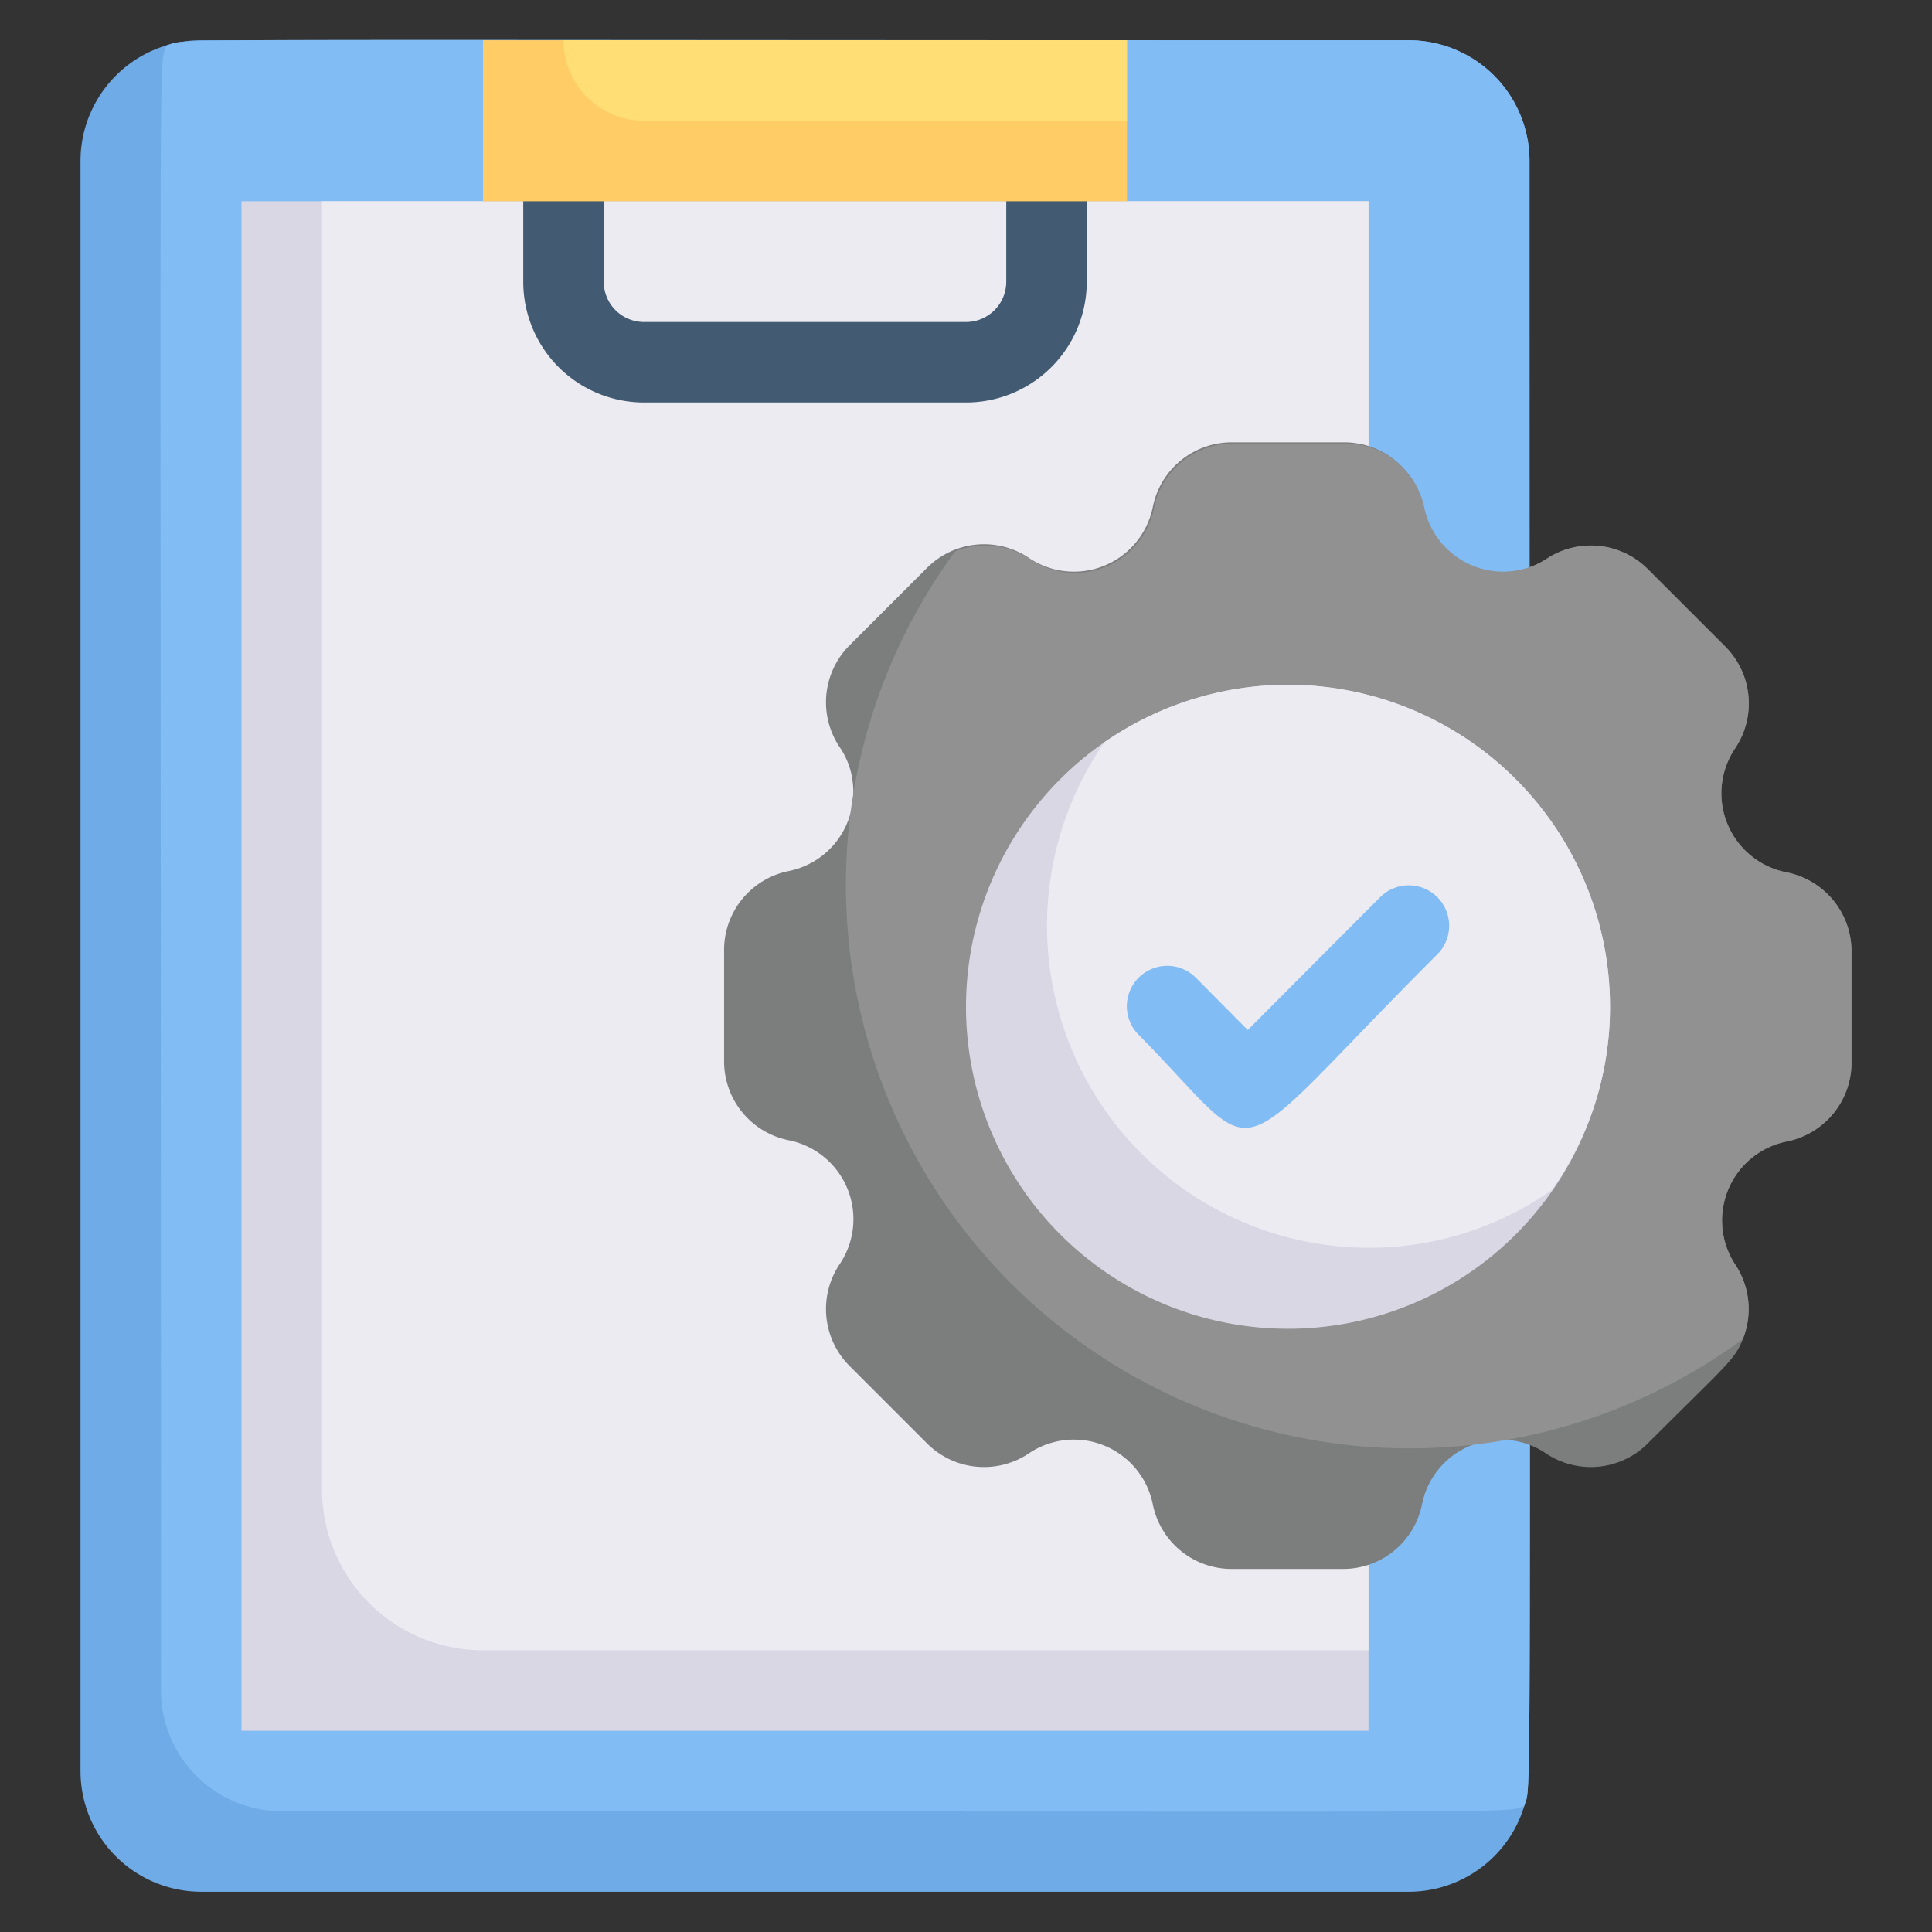 <svg xmlns="http://www.w3.org/2000/svg" viewBox="0 0 48 48"><rect x="0" y="0" width="48" height="48" fill="#333333" stroke="none"/><defs><style>.cls-1{fill:#6fabe6;}.cls-2{fill:#82bcf4;}.cls-3{fill:#dad7e5;}.cls-4{fill:#edebf2;}.cls-5{fill:#7c7d7d;}.cls-6{fill:#919191;}.cls-7{fill:#425b72;}.cls-8{fill:#fc6;}.cls-9{fill:#ffde76;}</style></defs><title>Clipboard with gear check sign</title><g id="Clipboard_with_gear_check_sign" data-name="Clipboard with gear check sign"><path class="cls-1" d="M38,4c0,42.69.06,40.22-.13,40.87A3,3,0,0,1,35,47H5a3,3,0,0,1-3-3V4A3,3,0,0,1,5,1H35A3,3,0,0,1,38,4Z"/><path class="cls-2" d="M38,4c0,42.69.06,40.22-.13,40.87-.64.19,1.47.13-30.87.13a3,3,0,0,1-3-3C4-.64,3.93,1.8,4.13,1.13,4.77.94,2.66,1,35,1A3,3,0,0,1,38,4Z"/><rect class="cls-3" x="6" y="5" width="28" height="38"/><path class="cls-4" d="M34,5V41H12a4,4,0,0,1-4-4V5Z"/><path class="cls-5" d="M46,23.64v2.72a2,2,0,0,1-1.61,2h0A2,2,0,0,0,43.1,31.4a2,2,0,0,1,.2,1.87c-.2.52-.43.66-2.36,2.59a2,2,0,0,1-2.53.25,2,2,0,0,0-3.08,1.26v0a2,2,0,0,1-2,1.61H30.64a2,2,0,0,1-2-1.61v0a2,2,0,0,0-3.08-1.26,2,2,0,0,1-2.53-.25l-1.92-1.92a2,2,0,0,1-.25-2.53,2,2,0,0,0-1.26-3.08h0a2,2,0,0,1-1.61-2V23.64a2,2,0,0,1,1.61-2h0a2,2,0,0,0,1.59-2.17,1.93,1.93,0,0,0-.33-.91,2,2,0,0,1,.25-2.53l1.92-1.92a2,2,0,0,1,2.53-.25,2,2,0,0,0,3.08-1.26v0a2,2,0,0,1,2-1.61h2.72a2,2,0,0,1,2,1.61v0A2,2,0,0,0,38.4,13.9a2,2,0,0,1,2.54.24l1.92,1.92a2,2,0,0,1,.25,2.53,2,2,0,0,0,1.26,3.08h0A2,2,0,0,1,46,23.64Z"/><path class="cls-6" d="M46,23.64v2.72a2,2,0,0,1-1.61,2h0A2,2,0,0,0,43.1,31.4a2,2,0,0,1,.2,1.87A14,14,0,0,1,23.73,13.7a2,2,0,0,1,1.86.19,2,2,0,0,0,3.08-1.26v0a2,2,0,0,1,2-1.61h2.72a2,2,0,0,1,2,1.61v0A2,2,0,0,0,38.4,13.9a2,2,0,0,1,2.54.24l1.92,1.92a2,2,0,0,1,.25,2.53,2,2,0,0,0,1.26,3.08h0A2,2,0,0,1,46,23.64Z"/><path class="cls-3" d="M40,25a8,8,0,1,1-12.56-6.56A8,8,0,0,1,40,25Z"/><path class="cls-4" d="M40,25a7.87,7.87,0,0,1-1.44,4.56A7.87,7.87,0,0,1,34,31a8,8,0,0,1-6.56-12.56A8,8,0,0,1,40,25Z"/><path class="cls-2" d="M28.29,25.71a1,1,0,0,1,1.42-1.42L31,25.59l3.29-3.3a1,1,0,0,1,1.42,1.42C30.26,29.15,31.54,29,28.29,25.71Z"/><path class="cls-7" d="M24,10H16a3,3,0,0,1-3-3V5a1,1,0,0,1,2,0V7a1,1,0,0,0,1,1h8a1,1,0,0,0,1-1V5a1,1,0,0,1,2,0V7A3,3,0,0,1,24,10Z"/><rect class="cls-8" x="12" y="1" width="16" height="4"/><path class="cls-9" d="M28,1V3H16a2,2,0,0,1-2-2Z"/></g></svg>